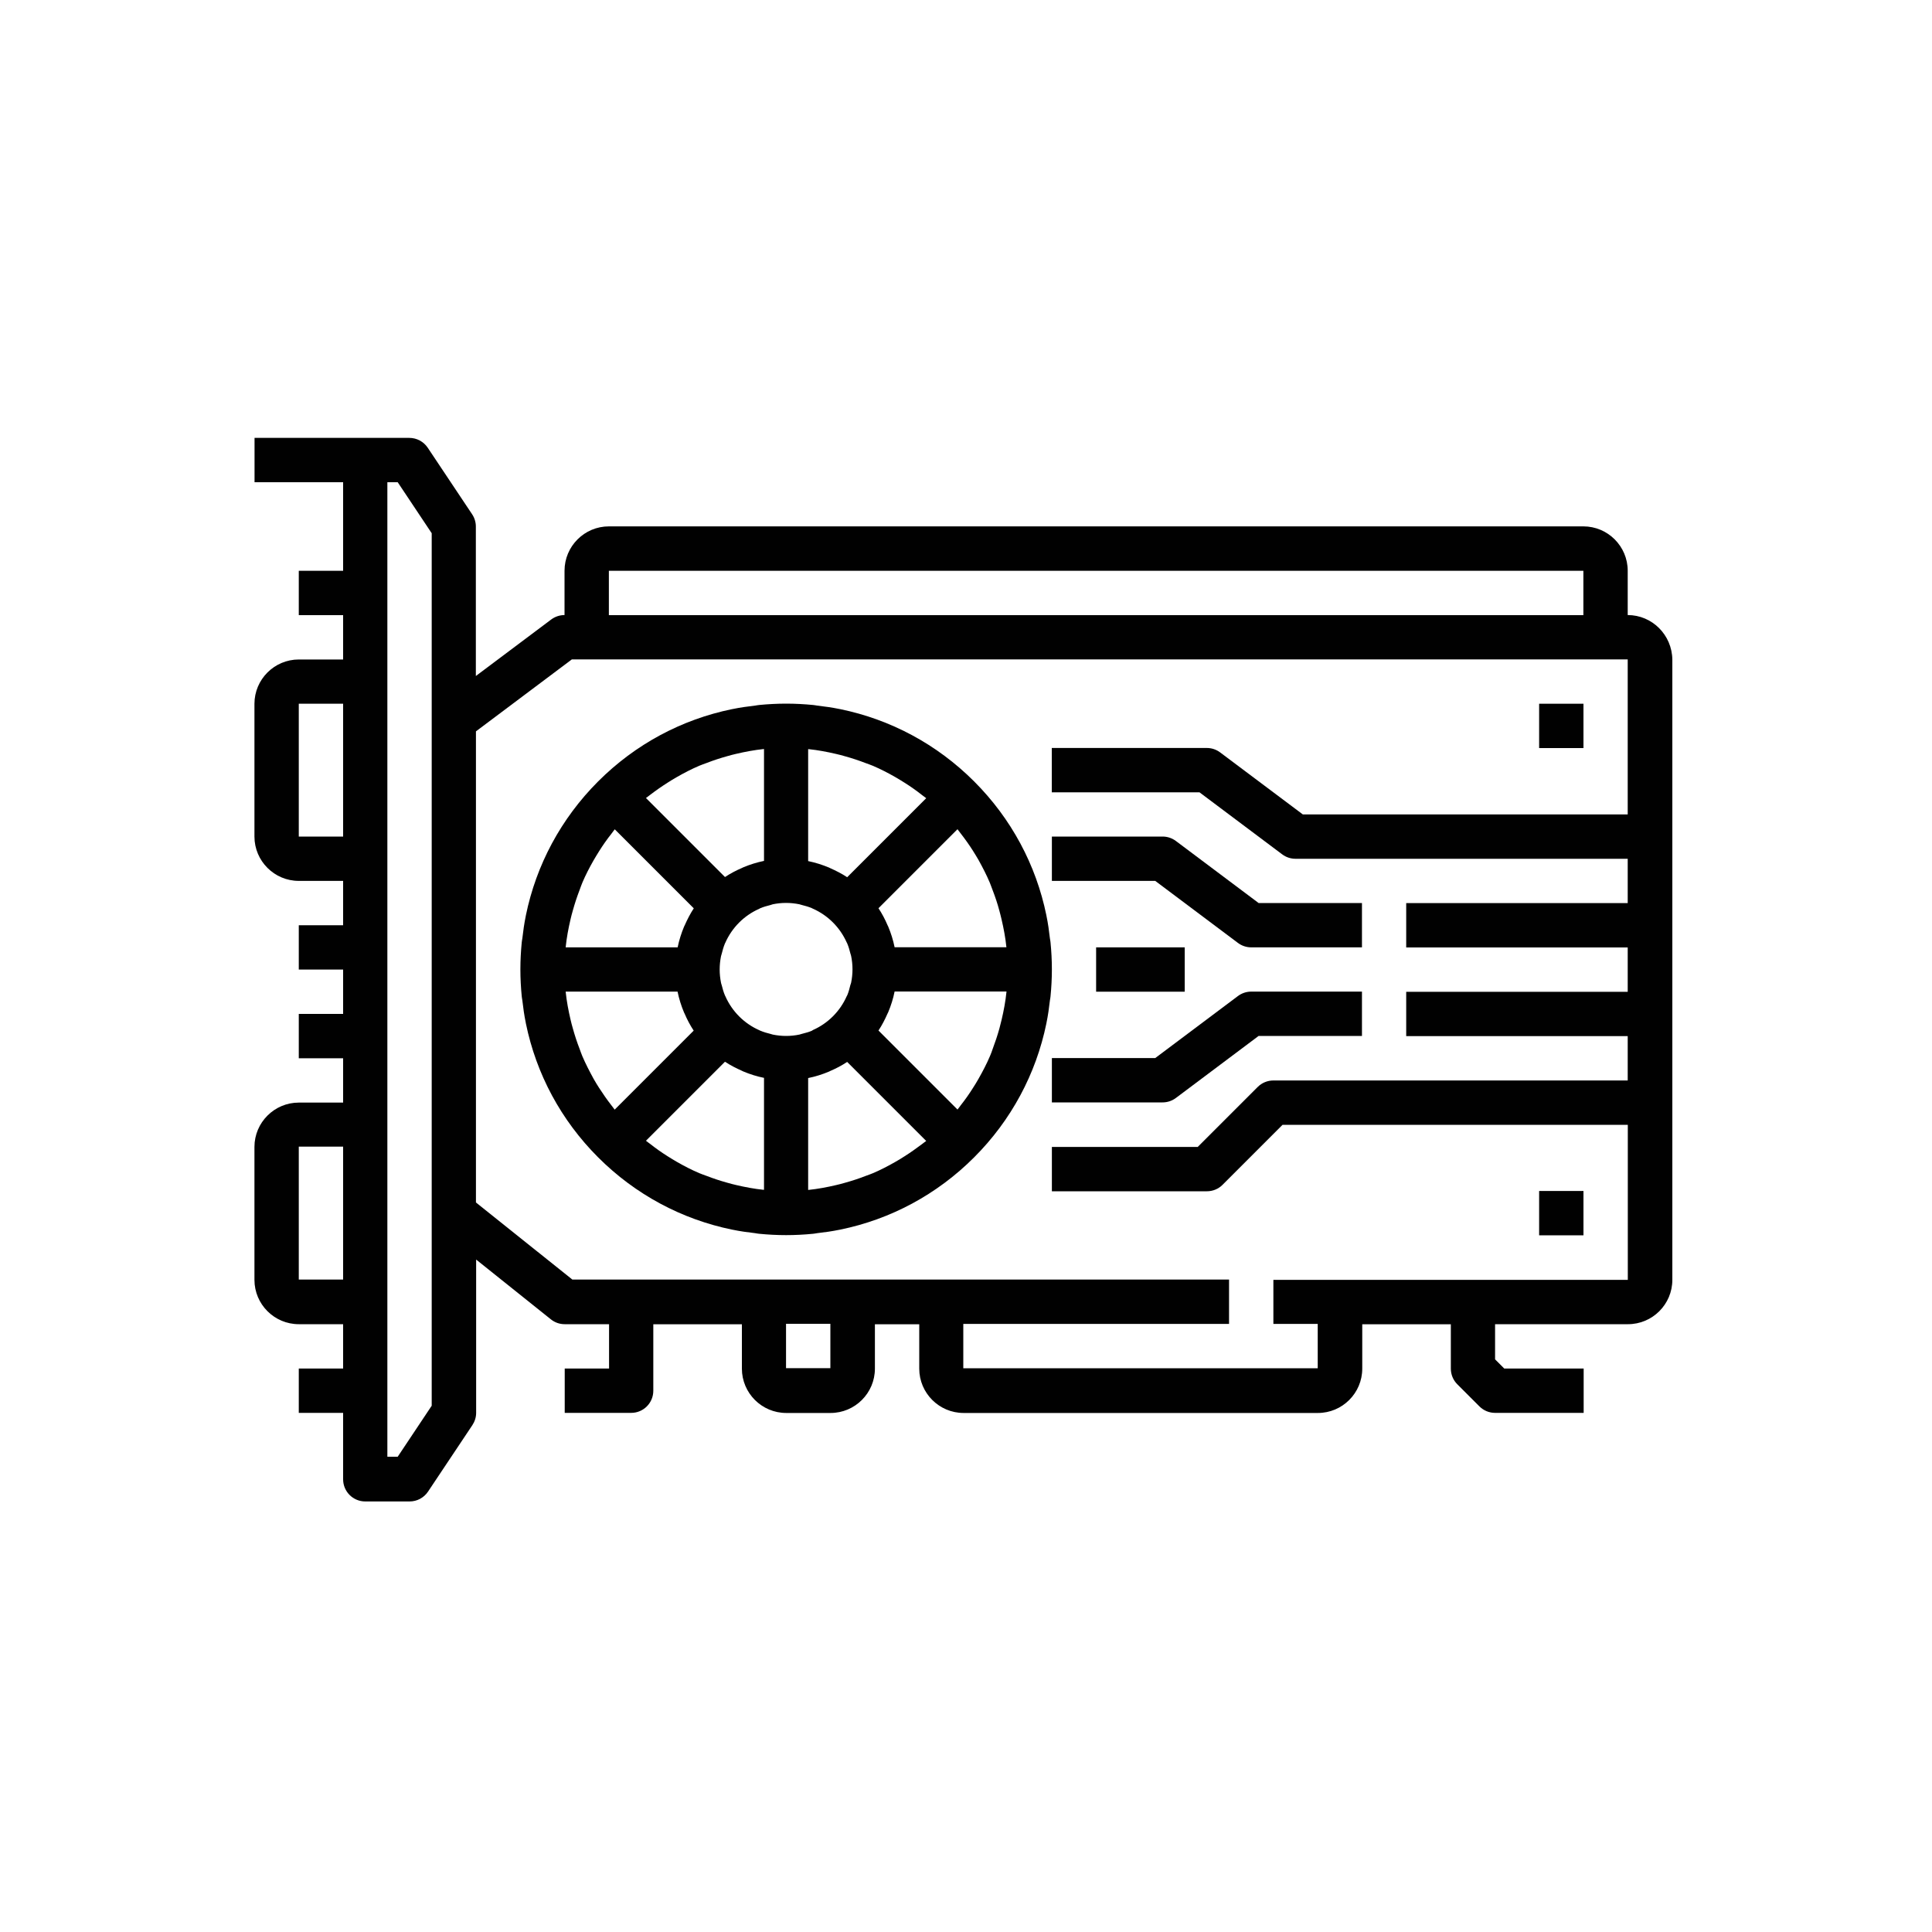 <?xml version="1.0" encoding="utf-8"?>
<!-- Generator: Adobe Illustrator 23.0.3, SVG Export Plug-In . SVG Version: 6.00 Build 0)  -->
<svg version="1.1" id="Layer_1" xmlns="http://www.w3.org/2000/svg" xmlns:xlink="http://www.w3.org/1999/xlink" x="0px" y="0px"
	 viewBox="0 0 200 200" style="enable-background:new 0 0 200 200;" xml:space="preserve">
<style type="text/css">
	.st0{fill:#010101;}
</style>
<g>
	<path class="st0" d="M168.5,63.67v-4.59c0-2.53-2.06-4.59-4.59-4.59H63.03c-2.53,0-4.59,2.06-4.59,4.59v4.59
		c-0.49,0-0.98,0.16-1.38,0.46l-7.8,5.85V54.5c0-0.45-0.14-0.9-0.39-1.27l-4.59-6.88c-0.43-0.64-1.14-1.02-1.91-1.02H26.35v4.59
		h9.17v9.17h-4.59v4.59h4.59v4.59h-4.59c-2.53,0-4.59,2.06-4.59,4.59V86.6c0,2.53,2.06,4.59,4.59,4.59h4.59v4.59h-4.59v4.59h4.59
		v4.59h-4.59v4.59h4.59v4.59h-4.59c-2.53,0-4.59,2.06-4.59,4.59v13.76c0,2.53,2.06,4.59,4.59,4.59h4.59v4.59h-4.59v4.59h4.59v6.88
		c0,1.27,1.03,2.29,2.29,2.29h4.59c0.77,0,1.48-0.38,1.91-1.02l4.59-6.88c0.25-0.38,0.39-0.82,0.39-1.27v-15.87l7.74,6.19
		c0.41,0.33,0.91,0.5,1.43,0.5h4.59v4.59h-4.59v4.59h6.88c1.27,0,2.29-1.03,2.29-2.29v-6.88h9.17v4.59c0,2.53,2.06,4.59,4.59,4.59
		h4.59c2.53,0,4.59-2.06,4.59-4.59v-4.59h4.59v4.59c0,2.53,2.06,4.59,4.59,4.59h36.68c2.53,0,4.59-2.06,4.59-4.59v-4.59h9.17v4.59
		c0,0.61,0.24,1.19,0.67,1.62l2.29,2.29c0.43,0.43,1.01,0.67,1.62,0.67h9.17v-4.59h-8.22l-0.95-0.95v-3.64h13.76
		c2.53,0,4.59-2.06,4.59-4.59v-64.2C173.09,65.73,171.03,63.67,168.5,63.67z M63.03,59.09h100.88v4.59H63.03V59.09z M30.93,86.6
		V72.85h4.59V86.6H30.93z M30.93,132.46V118.7h4.59v13.76H30.93z M44.69,145.52l-3.52,5.28H40.1V49.92h1.07l3.52,5.28V145.52z
		 M85.96,141.63h-4.59v-4.59h4.59L85.96,141.63z M131.82,132.46v4.59h4.59v4.59H99.72v-4.59h27.51v-4.59H59.25l-9.98-7.98V75.71
		l9.93-7.45H168.5v16.05h-33.63l-8.56-6.42c-0.4-0.3-0.88-0.46-1.38-0.46h-16.05v4.59h15.29l8.56,6.42c0.4,0.3,0.88,0.46,1.38,0.46
		h34.39v4.59h-22.93v4.59h22.93v4.59h-22.93v4.59h22.93v4.59h-36.68c-0.61,0-1.19,0.24-1.62,0.67l-6.21,6.21h-15.1v4.59h16.05
		c0.61,0,1.19-0.24,1.62-0.67l6.21-6.21h35.74v16.05H131.82z"/>
	<path class="st0" d="M108.33,105.89c0.16-0.77,0.27-1.56,0.36-2.35c0.02-0.13,0.05-0.26,0.06-0.4c0.09-0.92,0.14-1.85,0.14-2.79
		c0-0.94-0.05-1.87-0.14-2.79c-0.01-0.14-0.04-0.26-0.06-0.4c-0.09-0.79-0.2-1.58-0.36-2.35c0-0.02-0.01-0.04-0.01-0.06
		c-1.07-5.22-3.63-10.01-7.48-13.86c-3.85-3.85-8.65-6.41-13.86-7.48c-0.02,0-0.04-0.01-0.06-0.01c-0.77-0.16-1.56-0.27-2.35-0.36
		c-0.13-0.02-0.26-0.05-0.4-0.06c-0.92-0.09-1.85-0.14-2.79-0.14s-1.87,0.05-2.79,0.14c-0.14,0.01-0.26,0.04-0.4,0.06
		c-0.79,0.09-1.58,0.2-2.35,0.36c-0.02,0-0.04,0.01-0.06,0.01c-5.22,1.07-10.01,3.63-13.86,7.48c-3.85,3.85-6.41,8.65-7.48,13.86
		c0,0.02-0.01,0.04-0.01,0.06c-0.16,0.77-0.27,1.56-0.36,2.35c-0.02,0.13-0.05,0.26-0.06,0.4c-0.09,0.92-0.14,1.85-0.14,2.79
		c0,0.94,0.05,1.87,0.14,2.79c0.01,0.14,0.04,0.26,0.06,0.4c0.09,0.79,0.2,1.58,0.36,2.35c0,0.02,0.01,0.04,0.01,0.06
		c1.07,5.22,3.63,10.01,7.48,13.86c3.85,3.85,8.65,6.41,13.86,7.48c0.02,0,0.04,0.01,0.06,0.01c0.77,0.16,1.56,0.27,2.35,0.36
		c0.13,0.02,0.26,0.05,0.4,0.06c0.92,0.09,1.85,0.14,2.79,0.14s1.87-0.05,2.79-0.14c0.14-0.01,0.26-0.04,0.4-0.06
		c0.79-0.09,1.58-0.2,2.35-0.36c0.02,0,0.04-0.01,0.06-0.01c5.22-1.07,10.01-3.63,13.86-7.48c3.85-3.85,6.41-8.65,7.48-13.86
		C108.32,105.93,108.32,105.91,108.33,105.89z M103.69,105.55c-0.07,0.3-0.15,0.61-0.23,0.91c-0.2,0.72-0.44,1.44-0.7,2.13
		c-0.09,0.25-0.17,0.5-0.28,0.74c-0.34,0.8-0.75,1.58-1.18,2.34c-0.18,0.32-0.37,0.63-0.57,0.94c-0.39,0.62-0.81,1.22-1.27,1.8
		c-0.12,0.15-0.22,0.31-0.34,0.45l-8.18-8.18c0.37-0.56,0.67-1.15,0.94-1.76c0.02-0.04,0.04-0.08,0.06-0.12
		c0.29-0.69,0.52-1.41,0.67-2.16h11.58c0,0.01,0,0.02,0,0.03C104.09,103.66,103.91,104.61,103.69,105.55z M93.62,119.71
		c-0.31,0.2-0.62,0.39-0.94,0.57c-0.75,0.43-1.52,0.83-2.32,1.17c-0.25,0.11-0.51,0.19-0.77,0.29c-0.69,0.27-1.4,0.5-2.12,0.7
		c-0.31,0.09-0.61,0.17-0.92,0.24c-0.94,0.22-1.89,0.4-2.86,0.5c-0.01,0-0.02,0-0.03,0v-11.58c0.74-0.15,1.47-0.38,2.16-0.67
		c0.04-0.02,0.08-0.04,0.12-0.06c0.61-0.26,1.2-0.57,1.76-0.94l8.18,8.18c-0.15,0.12-0.31,0.22-0.45,0.34
		C94.84,118.89,94.24,119.32,93.62,119.71z M79.05,123.17c-0.97-0.1-1.92-0.28-2.86-0.5c-0.31-0.07-0.61-0.15-0.92-0.24
		c-0.72-0.2-1.42-0.43-2.12-0.7c-0.26-0.1-0.52-0.18-0.77-0.29c-0.8-0.34-1.57-0.74-2.32-1.17c-0.32-0.18-0.63-0.38-0.94-0.57
		c-0.62-0.39-1.22-0.81-1.8-1.27c-0.15-0.12-0.31-0.22-0.45-0.34l8.18-8.18c0.56,0.37,1.15,0.67,1.76,0.94
		c0.04,0.02,0.08,0.04,0.12,0.06c0.69,0.29,1.41,0.52,2.16,0.67v11.58C79.07,123.17,79.06,123.17,79.05,123.17z M60.29,109.35
		c-0.11-0.25-0.19-0.51-0.29-0.77c-0.27-0.69-0.5-1.4-0.7-2.12c-0.09-0.31-0.17-0.61-0.24-0.92c-0.22-0.94-0.4-1.89-0.5-2.86
		c0-0.01,0-0.02,0-0.03h11.58c0.15,0.74,0.38,1.47,0.67,2.16c0.02,0.04,0.04,0.08,0.06,0.12c0.26,0.61,0.57,1.2,0.94,1.76
		l-8.18,8.18c-0.12-0.15-0.22-0.31-0.34-0.45c-0.45-0.58-0.87-1.18-1.27-1.8c-0.2-0.31-0.39-0.62-0.57-0.94
		C61.03,110.91,60.63,110.14,60.29,109.35z M59.06,95.17c0.07-0.31,0.15-0.61,0.24-0.92c0.2-0.72,0.43-1.42,0.7-2.12
		c0.1-0.26,0.18-0.52,0.29-0.77c0.34-0.8,0.74-1.57,1.17-2.32c0.18-0.32,0.38-0.63,0.57-0.94c0.39-0.62,0.81-1.22,1.27-1.8
		c0.12-0.15,0.22-0.31,0.34-0.45l8.18,8.18c-0.37,0.56-0.67,1.15-0.94,1.76c-0.02,0.04-0.04,0.08-0.06,0.12
		c-0.29,0.69-0.52,1.42-0.67,2.16H58.56c0-0.01,0-0.02,0-0.03C58.66,97.06,58.84,96.11,59.06,95.17z M69.13,81.01
		c0.31-0.2,0.62-0.39,0.94-0.57c0.75-0.43,1.52-0.83,2.32-1.17c0.25-0.11,0.51-0.19,0.77-0.29c0.69-0.27,1.4-0.5,2.12-0.7
		c0.31-0.09,0.61-0.17,0.92-0.24c0.94-0.22,1.89-0.4,2.86-0.5c0.01,0,0.02,0,0.03,0v11.58c-0.74,0.15-1.47,0.38-2.16,0.67
		c-0.04,0.02-0.08,0.04-0.12,0.06c-0.61,0.26-1.2,0.57-1.76,0.94l-8.18-8.18c0.15-0.12,0.31-0.22,0.45-0.34
		C67.91,81.82,68.51,81.4,69.13,81.01z M83.7,77.55c0.97,0.1,1.92,0.28,2.86,0.5c0.31,0.07,0.61,0.15,0.92,0.24
		c0.72,0.2,1.42,0.43,2.12,0.7c0.26,0.1,0.52,0.18,0.77,0.29c0.8,0.34,1.57,0.74,2.32,1.17c0.32,0.18,0.63,0.38,0.94,0.57
		c0.62,0.39,1.22,0.81,1.8,1.27c0.15,0.12,0.31,0.22,0.45,0.34l-8.18,8.18c-0.56-0.37-1.15-0.67-1.76-0.94
		c-0.04-0.02-0.08-0.04-0.12-0.06c-0.7-0.29-1.42-0.52-2.16-0.67V77.55H83.7z M102.47,91.39c0.1,0.24,0.18,0.49,0.28,0.74
		c0.27,0.7,0.51,1.41,0.7,2.13c0.08,0.3,0.16,0.6,0.23,0.91c0.22,0.94,0.4,1.89,0.5,2.86c0,0.01,0,0.02,0,0.03H92.61
		c-0.15-0.74-0.38-1.47-0.67-2.16c-0.02-0.04-0.04-0.08-0.06-0.12c-0.26-0.61-0.57-1.2-0.94-1.76l8.18-8.18
		c0.12,0.15,0.22,0.31,0.34,0.45c0.45,0.58,0.88,1.18,1.27,1.8c0.19,0.31,0.39,0.62,0.57,0.94
		C101.73,89.81,102.13,90.58,102.47,91.39z M84.05,106.7c-0.34,0.14-0.7,0.24-1.06,0.33c-0.08,0.02-0.16,0.05-0.24,0.07
		c-0.44,0.09-0.9,0.14-1.37,0.14s-0.93-0.05-1.38-0.14c-0.09-0.02-0.16-0.05-0.24-0.07c-0.36-0.09-0.72-0.19-1.05-0.33
		c-0.03-0.01-0.06-0.04-0.1-0.05c-1.57-0.69-2.83-1.95-3.52-3.52c-0.01-0.03-0.04-0.06-0.05-0.1c-0.14-0.33-0.24-0.69-0.33-1.05
		c-0.02-0.08-0.06-0.16-0.07-0.24c-0.09-0.45-0.14-0.91-0.14-1.38c0-0.47,0.05-0.93,0.14-1.38c0.02-0.08,0.05-0.16,0.07-0.24
		c0.09-0.36,0.19-0.72,0.33-1.06c0.02-0.04,0.04-0.07,0.05-0.1c0.69-1.56,1.94-2.81,3.5-3.5c0.04-0.02,0.07-0.04,0.11-0.06
		c0.33-0.14,0.69-0.24,1.05-0.33c0.09-0.02,0.16-0.06,0.25-0.08c0.44-0.09,0.9-0.14,1.37-0.14s0.93,0.05,1.38,0.14
		c0.08,0.02,0.16,0.05,0.24,0.07c0.36,0.09,0.72,0.19,1.05,0.33c0.04,0.02,0.08,0.05,0.12,0.06c1.55,0.69,2.79,1.93,3.49,3.49
		c0.02,0.04,0.05,0.08,0.06,0.12c0.14,0.33,0.24,0.69,0.33,1.05c0.02,0.08,0.06,0.16,0.07,0.24c0.09,0.44,0.14,0.9,0.14,1.37
		c0,0.47-0.05,0.93-0.14,1.38c-0.02,0.09-0.05,0.16-0.08,0.25c-0.09,0.36-0.18,0.72-0.32,1.05c-0.02,0.04-0.04,0.07-0.06,0.11
		c-0.69,1.56-1.94,2.81-3.5,3.5C84.11,106.66,84.08,106.68,84.05,106.7z"/>
	<path class="st0" d="M128.15,97.61c0.4,0.3,0.88,0.46,1.38,0.46h11.46v-4.59h-10.7l-8.56-6.42c-0.4-0.3-0.88-0.46-1.38-0.46h-11.46
		v4.59h10.7L128.15,97.61z"/>
	<path class="st0" d="M128.15,103.11l-8.56,6.42h-10.7v4.59h11.46c0.5,0,0.98-0.16,1.38-0.46l8.56-6.42h10.7v-4.59h-11.46
		C129.03,102.65,128.55,102.81,128.15,103.11z"/>
	<path class="st0" d="M113.47,98.07h9.17v4.59h-9.17V98.07z"/>
	<path class="st0" d="M159.33,72.85h4.59v4.59h-4.59V72.85z"/>
	<path class="st0" d="M159.33,123.29h4.59v4.59h-4.59V123.29z"/>
</g>
</svg>
